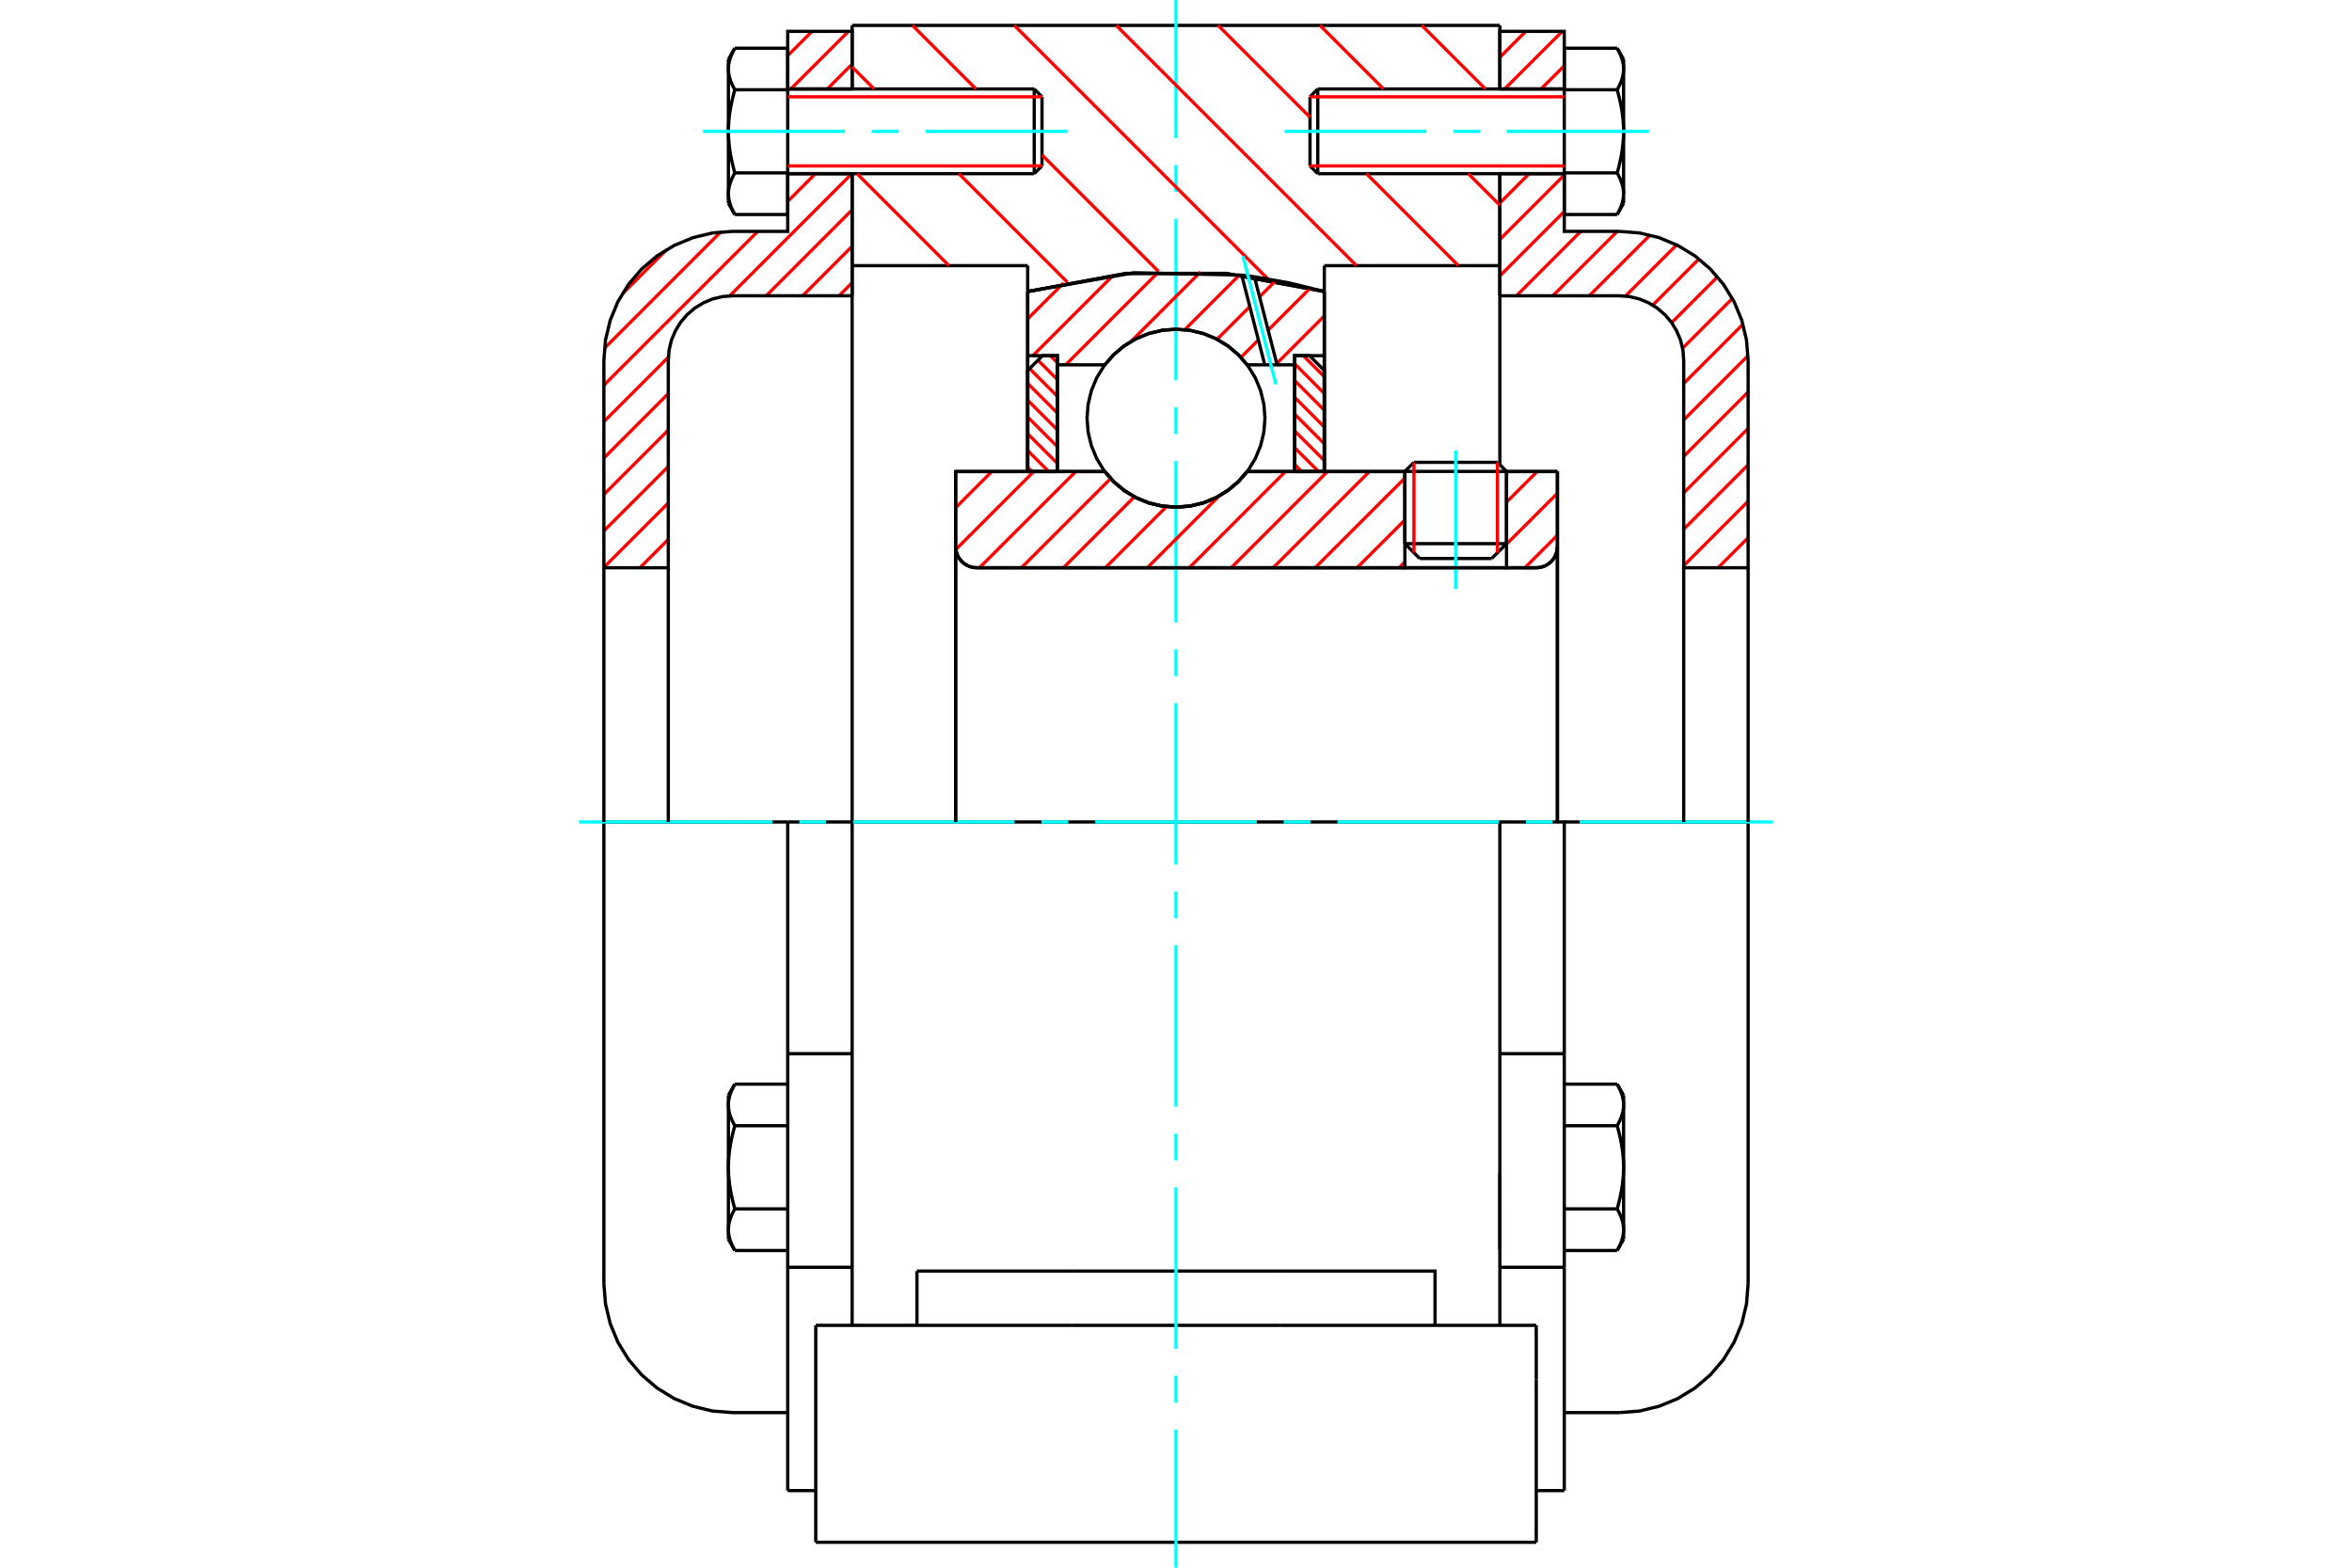 <?xml version="1.0" standalone="no"?>
<!DOCTYPE svg PUBLIC "-//W3C//DTD SVG 1.1//EN"
	"http://www.w3.org/Graphics/SVG/1.1/DTD/svg11.dtd">
<svg xmlns="http://www.w3.org/2000/svg" height="100%" width="100%" viewBox="0 0 36000 24000">
	<rect x="-1800" y="-1200" width="39600" height="26400" style="fill:#FFF"/>
	<g style="fill:none; fill-rule:evenodd" transform="matrix(1 0 0 1 0 0)">
		<g style="fill:none; stroke:#000; stroke-width:50; shape-rendering:geometricPrecision">
			<line x1="23059" y1="7217" x2="21503" y2="7217"/>
			<line x1="21642" y1="7078" x2="22920" y2="7078"/>
			<line x1="21503" y1="8323" x2="23059" y2="8323"/>
			<line x1="22832" y1="8550" x2="21730" y2="8550"/>
			<polyline points="23514,8692 23564,8688 23614,8676 23661,8657 23704,8630 23743,8597 23776,8558 23802,8515 23822,8468 23834,8418 23838,8368"/>
			<line x1="23838" y1="7219" x2="23838" y2="8368"/>
			<line x1="23059" y1="7219" x2="23838" y2="7219"/>
			<line x1="19090" y1="7219" x2="21503" y2="7219"/>
			<polyline points="16910,7219 17049,7377 17211,7512 17391,7621 17586,7700 17790,7748 18000,7764 18210,7748 18414,7700 18609,7621 18789,7512 18951,7377 19090,7219"/>
			<line x1="14627" y1="7219" x2="16910" y2="7219"/>
			<line x1="14627" y1="8368" x2="14627" y2="7219"/>
			<polyline points="14627,8368 14631,8418 14643,8468 14662,8515 14689,8558 14722,8597 14761,8630 14804,8657 14851,8676 14901,8688 14951,8692"/>
			<line x1="23514" y1="8692" x2="14951" y2="8692"/>
			<line x1="23838" y1="8368" x2="23838" y2="12584"/>
			<line x1="14627" y1="8368" x2="14627" y2="12584"/>
			<line x1="21642" y1="7078" x2="21503" y2="7217"/>
			<line x1="23059" y1="7217" x2="22920" y2="7078"/>
			<line x1="22832" y1="8550" x2="23059" y2="8323"/>
			<line x1="21503" y1="8323" x2="21730" y2="8550"/>
			<line x1="21503" y1="7217" x2="21503" y2="8323"/>
			<line x1="23059" y1="8323" x2="23059" y2="7217"/>
			<line x1="22957" y1="12584" x2="13043" y2="12584"/>
			<line x1="22957" y1="4067" x2="20270" y2="4067"/>
			<line x1="22957" y1="2659" x2="22957" y2="4067"/>
			<line x1="22957" y1="389" x2="22957" y2="1362"/>
			<line x1="13043" y1="389" x2="22957" y2="389"/>
			<line x1="13043" y1="1362" x2="13043" y2="389"/>
			<line x1="13043" y1="4067" x2="13043" y2="2659"/>
			<line x1="15730" y1="4067" x2="13043" y2="4067"/>
			<line x1="15730" y1="4463" x2="15730" y2="4067"/>
			<polyline points="20270,4463 18765,4186 17235,4186 15730,4463"/>
			<line x1="20270" y1="4067" x2="20270" y2="4463"/>
			<line x1="15730" y1="7219" x2="15730" y2="4463"/>
			<line x1="13043" y1="12584" x2="13043" y2="4067"/>
			<line x1="20270" y1="4463" x2="20270" y2="7219"/>
			<polyline points="13043,20290 13043,18395 13043,12584"/>
			<line x1="12486" y1="23611" x2="23514" y2="23611"/>
			<line x1="14035" y1="20290" x2="14035" y2="19459"/>
			<line x1="16414" y1="19459" x2="14035" y2="19459"/>
			<line x1="16414" y1="20290" x2="19586" y2="20290"/>
			<line x1="19586" y1="19459" x2="16414" y2="19459"/>
			<polyline points="21965,20290 21965,19459 19586,19459"/>
			<line x1="22957" y1="20290" x2="22957" y2="18395"/>
			<line x1="19586" y1="20290" x2="23514" y2="20290"/>
			<line x1="22957" y1="17954" x2="22957" y2="19125"/>
			<line x1="22957" y1="4067" x2="22957" y2="7114"/>
			<line x1="23514" y1="21120" x2="23514" y2="20290"/>
			<line x1="23514" y1="23611" x2="23514" y2="21120"/>
			<polyline points="12486,23611 12486,21120 12486,20290"/>
			<line x1="22957" y1="18395" x2="22957" y2="12584"/>
			<line x1="12486" y1="20290" x2="16414" y2="20290"/>
			<line x1="12057" y1="16131" x2="13043" y2="16131"/>
			<polyline points="12057,16131 12057,16446 12057,16545 12057,19401 12057,22820"/>
			<polyline points="11149,18825 11149,18834 11150,18843 11150,18851 11151,18860 11151,18869 11152,18878 11153,18886 11154,18895 11156,18904 11157,18912 11159,18921 11161,18930 11163,18939 11165,18948 11167,18956 11169,18965 11172,18974 11175,18983 11178,18992 11181,19001 11184,19010 11188,19019 11191,19028 11195,19038 11199,19047 11203,19056 11207,19066 11212,19075 11216,19085 11221,19094 11226,19104 11231,19114 11236,19124 11242,19133 11248,19144"/>
			<line x1="11149" y1="18973" x2="11149" y2="18825"/>
			<polyline points="11149,17870 11149,17888 11150,17905 11150,17923 11151,17940 11151,17958 11152,17975 11153,17992 11154,18010 11156,18027 11157,18045 11159,18062 11161,18080 11163,18097 11165,18115 11167,18133 11169,18150 11172,18168 11175,18186 11178,18204 11181,18222 11184,18240 11188,18258 11191,18276 11195,18295 11199,18313 11203,18332 11207,18351 11212,18370 11216,18389 11221,18408 11226,18428 11231,18447 11236,18467 11242,18487 11248,18507"/>
			<line x1="11149" y1="18825" x2="11149" y2="17870"/>
			<polyline points="11248,18507 11242,18517 11236,18527 11231,18537 11226,18547 11221,18556 11216,18566 11212,18575 11207,18585 11203,18594 11199,18604 11195,18613 11191,18622 11188,18631 11184,18640 11181,18649 11178,18658 11175,18667 11172,18676 11169,18685 11167,18694 11165,18703 11163,18712 11161,18721 11159,18729 11157,18738 11156,18747 11154,18755 11153,18764 11152,18773 11151,18782 11151,18790 11150,18799 11150,18808 11149,18816 11149,18825"/>
			<polyline points="11149,16915 11149,16924 11150,16933 11150,16942 11151,16950 11151,16959 11152,16968 11153,16976 11154,16985 11156,16994 11157,17003 11159,17011 11161,17020 11163,17029 11165,17038 11167,17046 11169,17055 11172,17064 11175,17073 11178,17082 11181,17091 11184,17100 11188,17109 11191,17118 11195,17128 11199,17137 11203,17146 11207,17156 11212,17165 11216,17175 11221,17184 11226,17194 11231,17204 11236,17214 11242,17224 11248,17234"/>
			<line x1="11149" y1="17870" x2="11149" y2="16915"/>
			<polyline points="11248,17234 11242,17254 11236,17274 11231,17293 11226,17313 11221,17332 11216,17352 11212,17371 11207,17390 11203,17408 11199,17427 11195,17446 11191,17464 11188,17482 11184,17501 11181,17519 11178,17537 11175,17555 11172,17573 11169,17590 11167,17608 11165,17626 11163,17643 11161,17661 11159,17678 11157,17696 11156,17713 11154,17731 11153,17748 11152,17766 11151,17783 11151,17800 11150,17818 11150,17835 11149,17853 11149,17870"/>
			<line x1="11149" y1="16915" x2="11149" y2="16768"/>
			<polyline points="11248,16597 11242,16607 11236,16617 11231,16627 11226,16637 11221,16646 11216,16656 11212,16666 11207,16675 11203,16684 11199,16694 11195,16703 11191,16712 11188,16721 11184,16730 11181,16740 11178,16749 11175,16757 11172,16766 11169,16775 11167,16784 11165,16793 11163,16802 11161,16811 11159,16819 11157,16828 11156,16837 11154,16846 11153,16854 11152,16863 11151,16872 11151,16880 11150,16889 11150,16898 11149,16907 11149,16915"/>
			<line x1="12057" y1="17234" x2="11248" y2="17234"/>
			<line x1="12057" y1="16597" x2="11248" y2="16597"/>
			<line x1="12057" y1="18507" x2="11248" y2="18507"/>
			<line x1="12057" y1="19144" x2="11248" y2="19144"/>
			<line x1="11215" y1="12584" x2="9243" y2="12584"/>
			<line x1="12057" y1="12584" x2="11215" y2="12584"/>
			<line x1="13043" y1="12584" x2="12057" y2="12584"/>
			<line x1="9243" y1="12584" x2="9243" y2="19654"/>
			<line x1="12057" y1="12584" x2="12057" y2="16131"/>
			<line x1="15949" y1="2540" x2="15949" y2="1482"/>
			<line x1="15830" y1="2659" x2="15830" y2="1362"/>
			<polyline points="11248,2647 11242,2658 11236,2667 11231,2677 11226,2687 11221,2697 11216,2706 11212,2716 11207,2725 11203,2735 11199,2744 11195,2753 11191,2763 11188,2772 11184,2781 11181,2790 11178,2799 11175,2808 11172,2817 11169,2826 11167,2835 11165,2843 11163,2852 11161,2861 11159,2870 11157,2879 11156,2887 11154,2896 11153,2905 11152,2913 11151,2922 11151,2931 11150,2940 11150,2948 11149,2957 11149,2966"/>
			<polyline points="11149,2011 11149,2028 11150,2046 11150,2063 11151,2081 11151,2098 11152,2116 11153,2133 11154,2150 11156,2168 11157,2185 11159,2203 11161,2220 11163,2238 11165,2255 11167,2273 11169,2291 11172,2309 11175,2326 11178,2344 11181,2362 11184,2380 11188,2399 11191,2417 11195,2435 11199,2454 11203,2473 11207,2491 11212,2510 11216,2529 11221,2549 11226,2568 11231,2588 11236,2607 11242,2627 11248,2647"/>
			<line x1="11149" y1="2966" x2="11149" y2="2011"/>
			<polyline points="11149,1056 11149,1065 11150,1073 11150,1082 11151,1091 11151,1099 11152,1108 11153,1117 11154,1126 11156,1134 11157,1143 11159,1152 11161,1161 11163,1169 11165,1178 11167,1187 11169,1196 11172,1205 11175,1214 11178,1223 11181,1232 11184,1241 11188,1250 11191,1259 11195,1268 11199,1277 11203,1287 11207,1296 11212,1306 11216,1315 11221,1325 11226,1334 11231,1344 11236,1354 11242,1364 11248,1374"/>
			<line x1="11149" y1="2011" x2="11149" y2="1056"/>
			<polyline points="11248,1374 11242,1394 11236,1414 11231,1434 11226,1454 11221,1473 11216,1492 11212,1511 11207,1530 11203,1549 11199,1568 11195,1586 11191,1605 11188,1623 11184,1641 11181,1659 11178,1677 11175,1695 11172,1713 11169,1731 11167,1749 11165,1766 11163,1784 11161,1801 11159,1819 11157,1836 11156,1854 11154,1871 11153,1889 11152,1906 11151,1924 11151,1941 11150,1958 11150,1976 11149,1993 11149,2011"/>
			<line x1="11149" y1="1056" x2="11149" y2="908"/>
			<polyline points="11248,738 11242,748 11236,758 11231,767 11226,777 11221,787 11216,797 11212,806 11207,816 11203,825 11199,834 11195,844 11191,853 11188,862 11184,871 11181,880 11178,889 11175,898 11172,907 11169,916 11167,925 11165,934 11163,942 11161,951 11159,960 11157,969 11156,977 11154,986 11153,995 11152,1003 11151,1012 11151,1021 11150,1030 11150,1038 11149,1047 11149,1056"/>
			<polyline points="11149,2966 11149,2975 11150,2983 11150,2992 11151,3001 11151,3009 11152,3018 11153,3027 11154,3036 11156,3044 11157,3053 11159,3062 11161,3071 11163,3079 11165,3088 11167,3097 11169,3106 11172,3115 11175,3124 11178,3133 11181,3142 11184,3151 11188,3160 11191,3169 11195,3178 11199,3187 11203,3197 11207,3206 11212,3216 11216,3225 11221,3235 11226,3244 11231,3254 11236,3264 11242,3274 11248,3284"/>
			<line x1="11149" y1="3114" x2="11149" y2="2966"/>
			<line x1="12057" y1="738" x2="11248" y2="738"/>
			<line x1="12057" y1="1374" x2="11248" y2="1374"/>
			<line x1="12057" y1="1374" x2="12057" y2="738"/>
			<line x1="12057" y1="2647" x2="11248" y2="2647"/>
			<line x1="12057" y1="2647" x2="12057" y2="1374"/>
			<line x1="12057" y1="3284" x2="11248" y2="3284"/>
			<line x1="12057" y1="3284" x2="12057" y2="2647"/>
			<line x1="12057" y1="19401" x2="13043" y2="19401"/>
			<line x1="12057" y1="22820" x2="12486" y2="22820"/>
			<line x1="11149" y1="18973" x2="11248" y2="19144"/>
			<line x1="11248" y1="16597" x2="11149" y2="16768"/>
			<polyline points="9243,19654 9268,19963 9340,20263 9458,20549 9620,20813 9821,21048 10056,21249 10320,21411 10606,21529 10907,21602 11215,21626 12057,21626"/>
			<line x1="15830" y1="2659" x2="15949" y2="2540"/>
			<line x1="15949" y1="1482" x2="15830" y2="1362"/>
			<line x1="12057" y1="2659" x2="15830" y2="2659"/>
			<line x1="15830" y1="1362" x2="12057" y2="1362"/>
			<line x1="11248" y1="738" x2="11149" y2="908"/>
			<line x1="11149" y1="3114" x2="11248" y2="3284"/>
			<line x1="22957" y1="16131" x2="23943" y2="16131"/>
			<line x1="23943" y1="16446" x2="23943" y2="16131"/>
			<line x1="23943" y1="16545" x2="23943" y2="16446"/>
			<line x1="23943" y1="19401" x2="23943" y2="16545"/>
			<polyline points="23943,16131 23943,12584 22957,12584"/>
			<line x1="23943" y1="22820" x2="23943" y2="19401"/>
			<polyline points="24851,16915 24851,16907 24850,16898 24850,16889 24849,16880 24849,16872 24848,16863 24847,16854 24846,16846 24844,16837 24843,16828 24841,16819 24839,16811 24837,16802 24835,16793 24833,16784 24831,16775 24828,16766 24825,16757 24822,16749 24819,16740 24816,16730 24812,16721 24809,16712 24805,16703 24801,16694 24797,16684 24793,16675 24788,16666 24784,16656 24779,16646 24774,16637 24769,16627 24764,16617 24758,16607 24752,16597"/>
			<line x1="24851" y1="16768" x2="24851" y2="16915"/>
			<polyline points="24851,17870 24851,17853 24850,17835 24850,17818 24849,17800 24849,17783 24848,17766 24847,17748 24846,17731 24844,17713 24843,17696 24841,17678 24839,17661 24837,17643 24835,17626 24833,17608 24831,17590 24828,17573 24825,17555 24822,17537 24819,17519 24816,17501 24812,17482 24809,17464 24805,17446 24801,17427 24797,17408 24793,17390 24788,17371 24784,17352 24779,17332 24774,17313 24769,17293 24764,17274 24758,17254 24752,17234"/>
			<line x1="24851" y1="16915" x2="24851" y2="17870"/>
			<polyline points="24752,17234 24758,17224 24764,17214 24769,17204 24774,17194 24779,17184 24784,17175 24788,17165 24793,17156 24797,17146 24801,17137 24805,17128 24809,17118 24812,17109 24816,17100 24819,17091 24822,17082 24825,17073 24828,17064 24831,17055 24833,17046 24835,17038 24837,17029 24839,17020 24841,17011 24843,17003 24844,16994 24846,16985 24847,16976 24848,16968 24849,16959 24849,16950 24850,16942 24850,16933 24851,16924 24851,16915"/>
			<polyline points="24851,18825 24851,18816 24850,18808 24850,18799 24849,18790 24849,18782 24848,18773 24847,18764 24846,18755 24844,18747 24843,18738 24841,18729 24839,18721 24837,18712 24835,18703 24833,18694 24831,18685 24828,18676 24825,18667 24822,18658 24819,18649 24816,18640 24812,18631 24809,18622 24805,18613 24801,18604 24797,18594 24793,18585 24788,18575 24784,18566 24779,18556 24774,18547 24769,18537 24764,18527 24758,18517 24752,18507"/>
			<line x1="24851" y1="17870" x2="24851" y2="18825"/>
			<polyline points="24752,18507 24758,18487 24764,18467 24769,18447 24774,18428 24779,18408 24784,18389 24788,18370 24793,18351 24797,18332 24801,18313 24805,18295 24809,18276 24812,18258 24816,18240 24819,18222 24822,18204 24825,18186 24828,18168 24831,18150 24833,18133 24835,18115 24837,18097 24839,18080 24841,18062 24843,18045 24844,18027 24846,18010 24847,17992 24848,17975 24849,17958 24849,17940 24850,17923 24850,17905 24851,17888 24851,17870"/>
			<line x1="24851" y1="18825" x2="24851" y2="18973"/>
			<polyline points="24752,19144 24758,19133 24764,19124 24769,19114 24774,19104 24779,19094 24784,19085 24788,19075 24793,19066 24797,19056 24801,19047 24805,19038 24809,19028 24812,19019 24816,19010 24819,19001 24822,18992 24825,18983 24828,18974 24831,18965 24833,18956 24835,18948 24837,18939 24839,18930 24841,18921 24843,18912 24844,18904 24846,18895 24847,18886 24848,18878 24849,18869 24849,18860 24850,18851 24850,18843 24851,18834 24851,18825"/>
			<line x1="23943" y1="19144" x2="24752" y2="19144"/>
			<line x1="23943" y1="18507" x2="24752" y2="18507"/>
			<line x1="23943" y1="17234" x2="24752" y2="17234"/>
			<line x1="23943" y1="16597" x2="24752" y2="16597"/>
			<polyline points="26757,12584 24785,12584 23943,12584"/>
			<line x1="26757" y1="19654" x2="26757" y2="12584"/>
			<line x1="20051" y1="1482" x2="20051" y2="2540"/>
			<line x1="20170" y1="1362" x2="20170" y2="2659"/>
			<polyline points="24851,1056 24851,1047 24850,1038 24850,1030 24849,1021 24849,1012 24848,1003 24847,995 24846,986 24844,977 24843,969 24841,960 24839,951 24837,942 24835,934 24833,925 24831,916 24828,907 24825,898 24822,889 24819,880 24816,871 24812,862 24809,853 24805,844 24801,834 24797,825 24793,816 24788,806 24784,797 24779,787 24774,777 24769,767 24764,758 24758,748 24752,738"/>
			<line x1="24851" y1="908" x2="24851" y2="1056"/>
			<polyline points="24752,3284 24758,3274 24764,3264 24769,3254 24774,3244 24779,3235 24784,3225 24788,3216 24793,3206 24797,3197 24801,3187 24805,3178 24809,3169 24812,3160 24816,3151 24819,3142 24822,3133 24825,3124 24828,3115 24831,3106 24833,3097 24835,3088 24837,3079 24839,3071 24841,3062 24843,3053 24844,3044 24846,3036 24847,3027 24848,3018 24849,3009 24849,3001 24850,2992 24850,2983 24851,2975 24851,2966 24851,3114"/>
			<polyline points="24851,2011 24851,1993 24850,1976 24850,1958 24849,1941 24849,1924 24848,1906 24847,1889 24846,1871 24844,1854 24843,1836 24841,1819 24839,1801 24837,1784 24835,1766 24833,1749 24831,1731 24828,1713 24825,1695 24822,1677 24819,1659 24816,1641 24812,1623 24809,1605 24805,1586 24801,1568 24797,1549 24793,1530 24788,1511 24784,1492 24779,1473 24774,1454 24769,1434 24764,1414 24758,1394 24752,1374"/>
			<line x1="24851" y1="1056" x2="24851" y2="2011"/>
			<polyline points="24752,1374 24758,1364 24764,1354 24769,1344 24774,1334 24779,1325 24784,1315 24788,1306 24793,1296 24797,1287 24801,1277 24805,1268 24809,1259 24812,1250 24816,1241 24819,1232 24822,1223 24825,1214 24828,1205 24831,1196 24833,1187 24835,1178 24837,1169 24839,1161 24841,1152 24843,1143 24844,1134 24846,1126 24847,1117 24848,1108 24849,1099 24849,1091 24850,1082 24850,1073 24851,1065 24851,1056"/>
			<polyline points="24851,2966 24851,2957 24850,2948 24850,2940 24849,2931 24849,2922 24848,2913 24847,2905 24846,2896 24844,2887 24843,2879 24841,2870 24839,2861 24837,2852 24835,2843 24833,2835 24831,2826 24828,2817 24825,2808 24822,2799 24819,2790 24816,2781 24812,2772 24809,2763 24805,2753 24801,2744 24797,2735 24793,2725 24788,2716 24784,2706 24779,2697 24774,2687 24769,2677 24764,2667 24758,2658 24752,2647"/>
			<line x1="24851" y1="2011" x2="24851" y2="2966"/>
			<polyline points="24752,2647 24758,2627 24764,2607 24769,2588 24774,2568 24779,2549 24784,2529 24788,2510 24793,2491 24797,2473 24801,2454 24805,2435 24809,2417 24812,2399 24816,2380 24819,2362 24822,2344 24825,2326 24828,2309 24831,2291 24833,2273 24835,2255 24837,2238 24839,2220 24841,2203 24843,2185 24844,2168 24846,2150 24847,2133 24848,2116 24849,2098 24849,2081 24850,2063 24850,2046 24851,2028 24851,2011"/>
			<line x1="23943" y1="1374" x2="24752" y2="1374"/>
			<polyline points="23943,1374 23943,2647 24752,2647"/>
			<line x1="23943" y1="738" x2="24752" y2="738"/>
			<line x1="23943" y1="738" x2="23943" y2="1374"/>
			<line x1="23943" y1="3284" x2="24752" y2="3284"/>
			<line x1="23943" y1="2647" x2="23943" y2="3284"/>
			<line x1="22957" y1="19401" x2="23943" y2="19401"/>
			<line x1="23514" y1="22820" x2="23943" y2="22820"/>
			<line x1="24851" y1="16768" x2="24752" y2="16597"/>
			<line x1="24752" y1="19144" x2="24851" y2="18973"/>
			<polyline points="24785,21626 25093,21602 25394,21529 25680,21411 25944,21249 26179,21048 26380,20813 26542,20549 26660,20263 26732,19963 26757,19654"/>
			<line x1="23943" y1="21626" x2="24785" y2="21626"/>
			<line x1="20170" y1="1362" x2="20051" y2="1482"/>
			<line x1="20051" y1="2540" x2="20170" y2="2659"/>
			<line x1="23943" y1="1362" x2="20170" y2="1362"/>
			<line x1="20170" y1="2659" x2="23943" y2="2659"/>
			<line x1="24851" y1="908" x2="24752" y2="738"/>
			<line x1="24752" y1="3284" x2="24851" y2="3114"/>
		</g>
		<g style="fill:none; stroke:#0FF; stroke-width:50; shape-rendering:geometricPrecision">
			<line x1="22281" y1="9016" x2="22281" y2="6896"/>
			<line x1="18000" y1="24000" x2="18000" y2="21885"/>
			<line x1="18000" y1="21474" x2="18000" y2="21062"/>
			<line x1="18000" y1="20650" x2="18000" y2="18178"/>
			<line x1="18000" y1="17766" x2="18000" y2="17355"/>
			<line x1="18000" y1="16943" x2="18000" y2="14471"/>
			<line x1="18000" y1="14059" x2="18000" y2="13648"/>
			<line x1="18000" y1="13236" x2="18000" y2="10764"/>
			<line x1="18000" y1="10352" x2="18000" y2="9941"/>
			<line x1="18000" y1="9529" x2="18000" y2="7057"/>
			<line x1="18000" y1="6645" x2="18000" y2="6234"/>
			<line x1="18000" y1="5822" x2="18000" y2="3350"/>
			<line x1="18000" y1="2938" x2="18000" y2="2526"/>
			<line x1="18000" y1="2115" x2="18000" y2="0"/>
			<line x1="8863" y1="12584" x2="11822" y2="12584"/>
			<line x1="12234" y1="12584" x2="12645" y2="12584"/>
			<line x1="13057" y1="12584" x2="15529" y2="12584"/>
			<line x1="15941" y1="12584" x2="16352" y2="12584"/>
			<line x1="16764" y1="12584" x2="19236" y2="12584"/>
			<line x1="19648" y1="12584" x2="20059" y2="12584"/>
			<line x1="20471" y1="12584" x2="22943" y2="12584"/>
			<line x1="23355" y1="12584" x2="23766" y2="12584"/>
			<line x1="24178" y1="12584" x2="27137" y2="12584"/>
			<line x1="10760" y1="2011" x2="12931" y2="2011"/>
			<line x1="13343" y1="2011" x2="13755" y2="2011"/>
			<line x1="14167" y1="2011" x2="16338" y2="2011"/>
			<line x1="19662" y1="2011" x2="21833" y2="2011"/>
			<line x1="22245" y1="2011" x2="22657" y2="2011"/>
			<line x1="23069" y1="2011" x2="25240" y2="2011"/>
		</g>
		<g style="fill:none; stroke:#F00; stroke-width:50; shape-rendering:geometricPrecision">
			<line x1="26757" y1="8232" x2="26297" y2="8692"/>
			<line x1="26757" y1="7674" x2="25771" y2="8660"/>
			<line x1="26757" y1="7116" x2="25771" y2="8102"/>
			<line x1="26757" y1="6559" x2="25771" y2="7545"/>
			<line x1="26757" y1="6001" x2="25771" y2="6987"/>
			<line x1="26755" y1="5445" x2="25771" y2="6429"/>
			<line x1="26678" y1="4964" x2="25771" y2="5871"/>
			<line x1="26516" y1="4569" x2="25754" y2="5331"/>
			<line x1="26288" y1="4238" x2="25587" y2="4940"/>
			<line x1="26004" y1="3965" x2="25297" y2="4672"/>
			<line x1="25663" y1="3749" x2="24879" y2="4533"/>
			<line x1="25255" y1="3599" x2="24326" y2="4528"/>
			<line x1="24754" y1="3542" x2="23768" y2="4528"/>
			<line x1="24196" y1="3542" x2="23211" y2="4528"/>
			<line x1="23943" y1="3238" x2="22957" y2="4224"/>
			<line x1="23943" y1="2680" x2="22957" y2="3666"/>
			<line x1="23405" y1="2659" x2="22957" y2="3108"/>
			<line x1="23943" y1="1007" x2="23587" y2="1362"/>
			<line x1="23912" y1="480" x2="23030" y2="1362"/>
			<line x1="23354" y1="480" x2="22957" y2="877"/>
		</g>
		<g style="fill:none; stroke:#000; stroke-width:50; shape-rendering:geometricPrecision">
			<line x1="22957" y1="4528" x2="22957" y2="2659"/>
			<line x1="22957" y1="1362" x2="23943" y2="1362"/>
			<line x1="23943" y1="2659" x2="22957" y2="2659"/>
			<polyline points="22957,1362 22957,480 23943,480 23943,1362"/>
			<polyline points="23943,2659 23943,3542 24785,3542"/>
			<polyline points="26757,5514 26732,5205 26660,4904 26542,4618 26380,4354 26179,4119 25944,3918 25680,3757 25394,3638 25093,3566 24785,3542"/>
			<polyline points="26757,5514 26757,8692 25771,8692 25771,5514 25759,5359 25723,5209 25663,5066 25583,4934 25482,4816 25364,4716 25232,4635 25090,4576 24939,4540 24785,4528 22957,4528"/>
			<line x1="26757" y1="12584" x2="26757" y2="8692"/>
			<line x1="25771" y1="8692" x2="25771" y2="12584"/>
		</g>
		<g style="fill:none; stroke:#F00; stroke-width:50; shape-rendering:geometricPrecision">
			<line x1="10229" y1="8257" x2="9795" y2="8692"/>
			<line x1="10229" y1="7700" x2="9243" y2="8686"/>
			<line x1="13043" y1="4328" x2="12844" y2="4528"/>
			<line x1="10229" y1="7142" x2="9243" y2="8128"/>
			<line x1="13043" y1="3770" x2="12286" y2="4528"/>
			<line x1="10229" y1="6584" x2="9243" y2="7570"/>
			<line x1="13043" y1="3212" x2="11728" y2="4528"/>
			<line x1="10229" y1="6026" x2="9243" y2="7012"/>
			<line x1="13038" y1="2659" x2="11169" y2="4529"/>
			<line x1="10231" y1="5467" x2="9243" y2="6455"/>
			<line x1="12481" y1="2659" x2="12057" y2="3083"/>
			<line x1="11599" y1="3542" x2="9243" y2="5897"/>
			<line x1="11031" y1="3551" x2="9253" y2="5330"/>
			<line x1="13043" y1="981" x2="12663" y2="1362"/>
			<line x1="10202" y1="3823" x2="9525" y2="4500"/>
			<line x1="12987" y1="480" x2="12105" y2="1362"/>
			<line x1="12429" y1="480" x2="12057" y2="852"/>
		</g>
		<g style="fill:none; stroke:#000; stroke-width:50; shape-rendering:geometricPrecision">
			<line x1="13043" y1="4528" x2="13043" y2="2659"/>
			<line x1="13043" y1="1362" x2="12057" y2="1362"/>
			<line x1="12057" y1="2659" x2="13043" y2="2659"/>
			<polyline points="13043,1362 13043,480 12057,480 12057,1362"/>
			<polyline points="12057,2659 12057,3542 11215,3542 10907,3566 10606,3638 10320,3757 10056,3918 9821,4119 9620,4354 9458,4618 9340,4904 9268,5205 9243,5514 9243,8692 10229,8692 10229,5514"/>
			<polyline points="11215,4528 11061,4540 10910,4576 10768,4635 10636,4716 10518,4816 10417,4934 10337,5066 10277,5209 10241,5359 10229,5514"/>
			<line x1="11215" y1="4528" x2="13043" y2="4528"/>
			<line x1="9243" y1="12584" x2="9243" y2="8692"/>
			<line x1="10229" y1="8692" x2="10229" y2="12584"/>
		</g>
		<g style="fill:none; stroke:#F00; stroke-width:50; shape-rendering:geometricPrecision">
			<line x1="21763" y1="389" x2="22736" y2="1362"/>
			<line x1="20204" y1="389" x2="21177" y2="1362"/>
			<line x1="22474" y1="2659" x2="22957" y2="3142"/>
			<line x1="18645" y1="389" x2="20051" y2="1795"/>
			<line x1="20915" y1="2659" x2="22322" y2="4067"/>
			<line x1="17085" y1="389" x2="20763" y2="4067"/>
			<line x1="15526" y1="389" x2="19410" y2="4274"/>
			<line x1="13966" y1="389" x2="14939" y2="1362"/>
			<line x1="15949" y1="2372" x2="17735" y2="4158"/>
			<line x1="13043" y1="1026" x2="13380" y2="1362"/>
			<line x1="14677" y1="2659" x2="16338" y2="4321"/>
			<line x1="13118" y1="2659" x2="14525" y2="4067"/>
		</g>
		<g style="fill:none; stroke:#000; stroke-width:50; shape-rendering:geometricPrecision">
			<polyline points="20270,4463 18765,4186 17235,4186 15730,4463"/>
		</g>
		<g style="fill:none; stroke:#F00; stroke-width:50; shape-rendering:geometricPrecision">
			<line x1="22920" y1="7078" x2="22920" y2="8462"/>
			<line x1="21642" y1="8462" x2="21642" y2="7078"/>
			<line x1="15730" y1="7155" x2="15795" y2="7219"/>
			<line x1="15730" y1="6898" x2="16052" y2="7219"/>
			<line x1="15730" y1="6641" x2="16184" y2="7095"/>
			<line x1="15730" y1="6384" x2="16184" y2="6838"/>
			<line x1="15730" y1="6127" x2="16184" y2="6581"/>
			<line x1="15730" y1="5870" x2="16184" y2="6324"/>
			<line x1="15759" y1="5643" x2="16184" y2="6067"/>
			<line x1="15887" y1="5514" x2="16184" y2="5811"/>
			<line x1="16075" y1="5445" x2="16184" y2="5554"/>
		</g>
		<g style="fill:none; stroke:#000; stroke-width:50; shape-rendering:geometricPrecision">
			<polyline points="16184,7219 16184,5445 15957,5445 15730,5672 15730,7219 16184,7219"/>
		</g>
		<g style="fill:none; stroke:#F00; stroke-width:50; shape-rendering:geometricPrecision">
			<line x1="19948" y1="5445" x2="20270" y2="5767"/>
			<line x1="19816" y1="5569" x2="20270" y2="6024"/>
			<line x1="19816" y1="5826" x2="20270" y2="6280"/>
			<line x1="19816" y1="6083" x2="20270" y2="6537"/>
			<line x1="19816" y1="6340" x2="20270" y2="6794"/>
			<line x1="19816" y1="6597" x2="20270" y2="7051"/>
			<line x1="19816" y1="6854" x2="20182" y2="7219"/>
			<line x1="19816" y1="7111" x2="19925" y2="7219"/>
		</g>
		<g style="fill:none; stroke:#000; stroke-width:50; shape-rendering:geometricPrecision">
			<polyline points="19816,7219 19816,5445 20043,5445 20270,5672 20270,7219 19816,7219"/>
			<polyline points="19362,6402 19345,6189 19295,5981 19214,5784 19102,5602 18963,5439 18801,5300 18618,5188 18421,5107 18213,5057 18000,5040 17787,5057 17579,5107 17382,5188 17199,5300 17037,5439 16898,5602 16786,5784 16705,5981 16655,6189 16638,6402 16655,6615 16705,6823 16786,7021 16898,7203 17037,7365 17199,7504 17382,7616 17579,7698 17787,7748 18000,7764 18213,7748 18421,7698 18618,7616 18801,7504 18963,7365 19102,7203 19214,7021 19295,6823 19345,6615 19362,6402"/>
		</g>
		<g style="fill:none; stroke:#F00; stroke-width:50; shape-rendering:geometricPrecision">
			<line x1="20270" y1="4837" x2="19542" y2="5565"/>
			<line x1="20055" y1="4410" x2="19410" y2="5055"/>
			<line x1="19261" y1="5204" x2="18994" y2="5471"/>
			<line x1="19528" y1="4295" x2="19279" y2="4544"/>
			<line x1="19130" y1="4693" x2="18629" y2="5194"/>
			<line x1="18972" y1="4209" x2="18134" y2="5047"/>
			<line x1="18376" y1="4162" x2="17311" y2="5228"/>
			<line x1="17737" y1="4159" x2="16311" y2="5585"/>
			<line x1="17045" y1="4209" x2="15809" y2="5445"/>
			<line x1="16281" y1="4331" x2="15730" y2="4882"/>
		</g>
		<g style="fill:none; stroke:#000; stroke-width:50; shape-rendering:geometricPrecision">
			<polyline points="15730,7219 15730,5445 15730,4463"/>
			<polyline points="19006,4212 17355,4176 15730,4463"/>
			<polyline points="19200,4237 19103,4224 19006,4212"/>
			<polyline points="20270,4463 19739,4333 19200,4237"/>
			<polyline points="20270,4463 20270,5445 19816,5445 19816,5585 19816,7219"/>
			<polyline points="19816,5585 19547,5585 19359,5585 19090,5585 18951,5427 18789,5292 18609,5184 18414,5105 18210,5056 18000,5040 17790,5056 17586,5105 17391,5184 17211,5292 17049,5427 16910,5585 16184,5585 16184,7219"/>
			<polyline points="16184,5585 16184,5445 15730,5445"/>
			<line x1="20270" y1="5445" x2="20270" y2="7219"/>
		</g>
		<g style="fill:none; stroke:#0FF; stroke-width:50; shape-rendering:geometricPrecision">
			<line x1="19530" y1="5884" x2="19026" y2="3924"/>
		</g>
		<g style="fill:none; stroke:#000; stroke-width:50; shape-rendering:geometricPrecision">
			<line x1="19359" y1="5585" x2="19006" y2="4212"/>
			<line x1="19547" y1="5585" x2="19200" y2="4237"/>
		</g>
		<g style="fill:none; stroke:#F00; stroke-width:50; shape-rendering:geometricPrecision">
			<line x1="23838" y1="8194" x2="23340" y2="8692"/>
			<line x1="23838" y1="7552" x2="23059" y2="8330"/>
			<line x1="23528" y1="7219" x2="23059" y2="7688"/>
			<line x1="21503" y1="8603" x2="21414" y2="8692"/>
			<line x1="21503" y1="7961" x2="20771" y2="8692"/>
			<line x1="21503" y1="7319" x2="20129" y2="8692"/>
			<line x1="20960" y1="7219" x2="19487" y2="8692"/>
			<line x1="20318" y1="7219" x2="18845" y2="8692"/>
			<line x1="19675" y1="7219" x2="18203" y2="8692"/>
			<line x1="18659" y1="7594" x2="17561" y2="8692"/>
			<line x1="17854" y1="7756" x2="16919" y2="8692"/>
			<line x1="17363" y1="7606" x2="16277" y2="8692"/>
			<line x1="17000" y1="7326" x2="15634" y2="8692"/>
			<line x1="16465" y1="7219" x2="14992" y2="8692"/>
			<line x1="15823" y1="7219" x2="14630" y2="8412"/>
			<line x1="15180" y1="7219" x2="14627" y2="7773"/>
		</g>
		<g style="fill:none; stroke:#000; stroke-width:50; shape-rendering:geometricPrecision">
			<line x1="23838" y1="12584" x2="23838" y2="7219"/>
			<polyline points="23514,8692 23564,8688 23614,8676 23661,8657 23704,8630 23743,8597 23776,8558 23802,8515 23822,8468 23834,8418 23838,8368"/>
			<polyline points="23514,8692 23059,8692 23059,7219"/>
			<polyline points="23059,8692 21503,8692 21503,7219"/>
			<line x1="21503" y1="8692" x2="14951" y2="8692"/>
			<polyline points="14627,8368 14631,8418 14643,8468 14662,8515 14689,8558 14722,8597 14761,8630 14804,8657 14851,8676 14901,8688 14951,8692"/>
			<polyline points="14627,8368 14627,7219 15081,7219 16910,7219 17049,7377 17211,7512 17391,7621 17586,7700 17790,7748 18000,7764 18210,7748 18414,7700 18609,7621 18789,7512 18951,7377 19090,7219 21503,7219"/>
			<line x1="23059" y1="7219" x2="23838" y2="7219"/>
			<line x1="14627" y1="12584" x2="14627" y2="8368"/>
		</g>
		<g style="fill:none; stroke:#F00; stroke-width:50; shape-rendering:geometricPrecision">
			<line x1="23943" y1="1482" x2="20051" y2="1482"/>
			<line x1="20051" y1="2540" x2="23943" y2="2540"/>
		</g>
		<g style="fill:none; stroke:#F00; stroke-width:50; shape-rendering:geometricPrecision">
			<line x1="12057" y1="1482" x2="15949" y2="1482"/>
			<line x1="15949" y1="2540" x2="12057" y2="2540"/>
		</g>
	</g>
</svg>
